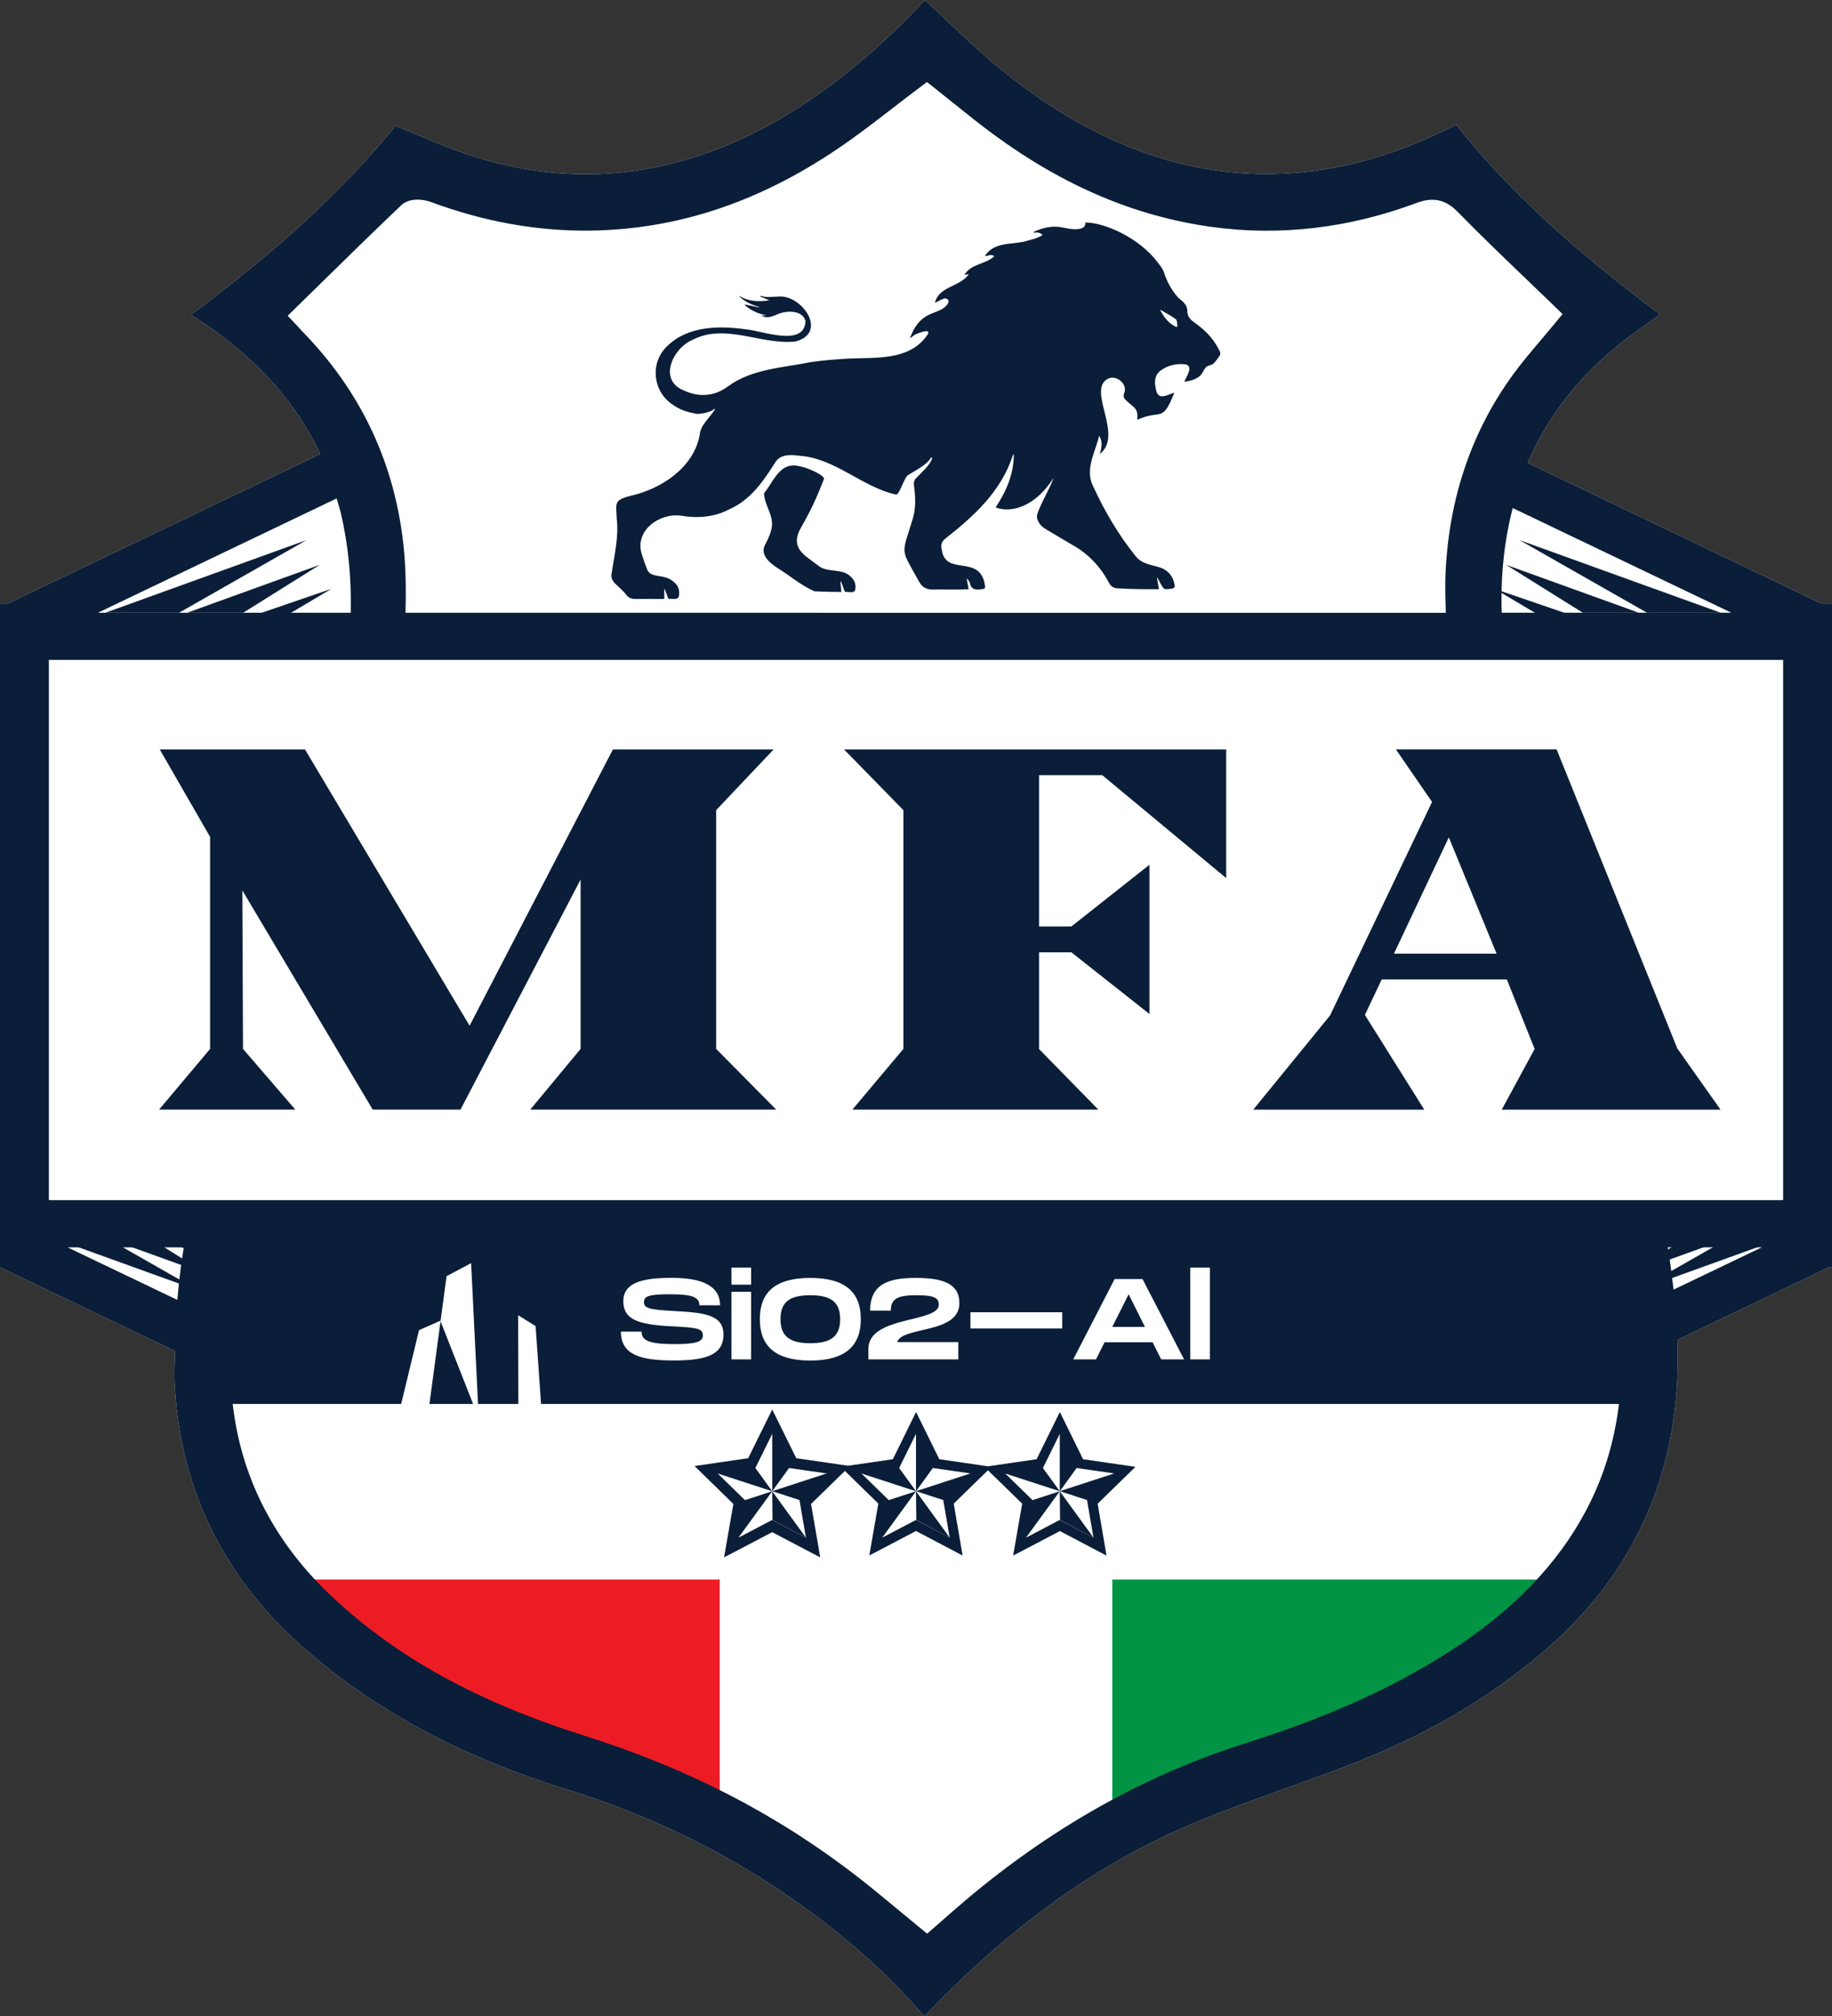 <svg xmlns="http://www.w3.org/2000/svg" viewBox="0 0 250 275.04"><rect x="0" y="0" width="250" height="275.04" fill="#333333" stroke="none"/><path d="M248.53 82.32l-40.06-19.18c2.55-5.93 6.45-11.12 11.71-15.52 1.88-1.57 3.91-2.99 5.88-4.37.17-.11.33-.23.5-.35-12.11-9-20.83-17.1-27.86-25.89-.6.3-1.19.59-1.78.88-14.5 6.99-28.89 7.72-42.76 2.18-7.83-3.13-15.34-8.15-22.94-15.36-1.44-1.37-2.89-2.73-4.35-4.1l-.65-.61c-6.15 6.56-12.23 11.63-18.56 15.49-13.9 8.46-28.3 10.45-42.83 5.9-2.84-.89-5.52-2.01-8.34-3.19-.83-.35-1.66-.7-2.51-1.04-7.12 8.72-16.07 16.99-27.93 25.78.4.26.81.52 1.21.78 7.68 5.08 13.1 11.09 16.44 18.21L1.09 82.32H0v90.52h.01s0 .02-.01.03l23.87 11.42c-.01 1.35-.12 2.7-.06 4.04.62 14.28 6.4 26.4 17.17 36.04 9.75 8.72 21.69 15.19 36.49 19.77 16.07 4.98 30.35 13.18 42.44 24.38 1.87 1.73 3.54 3.56 5.31 5.5l.93 1.02c11.66-12.26 23.73-20.9 36.89-26.4 4.08-1.71 8.29-3.21 12.36-4.67 3.19-1.14 6.49-2.32 9.68-3.58 10.45-4.13 19.15-9.37 26.61-16.02 11.85-10.56 17.66-24.29 17.25-40.81 0-.26-.04-.52-.05-.78l20.76-9.94v-.01h.34V82.31h-1.47z" fill="#fff"/><path fill="#0a1e39" d="M221.57 191.51H30.39l-1.96-23.18h193.14v23.18z"/><path d="M151.76 215.46v32.44c10.23-8.14 46.43-12.98 60.42-32.44h-60.42z" fill="#009444"/><path d="M37.82 215.46c18.88 21.47 50.19 24.3 60.42 32.44v-32.44H37.82z" fill="#ed1c24"/><path d="M98.24 215.46v32.44c11.99 4.23 26.76 17.77 26.76 17.77s14.77-13.54 26.76-17.77v-32.44H98.24z" fill="#fff"/><path d="M79.23 119.98l-16.39 31.38H50.86l-17.79-29.9.09 21.62 7.14 8.28H21.71l6.96-8.28v-28.92l-6.87-11.93h19.82l22.46 37.69 19.56-37.69h21.93l-7.84 8.28v32.57l8.19 8.28H72.36l6.87-8.28v-23.1zm70.65 31.38h-33.56l6.96-8.28v-32.57l-8.1-8.28h52.15v17.55l-16.91-14.04h-8.63v20.64h4.41l10.66-8.42v20.36l-10.66-8.42h-4.41v13.2l8.11 8.28zm55.76-17.76h-17.09l-2.29 4.85 8.1 12.92h-23.34l10.48-12.85 13.92-29.13-4.93-7.16h21.93l16.47 40.79 5.9 8.35h-29.86l4.49-8.28-3.79-9.48zm-15.42-3.51h14.01l-6.52-15.87-7.49 15.87zm58.86-46.51l.39-.81-41-19.63c2.55-5.93 6.45-11.12 11.71-15.52 1.88-1.57 3.91-2.99 5.88-4.37.17-.11.33-.23.5-.35-12.11-9-20.83-17.1-27.86-25.89-.6.3-1.19.59-1.78.88-14.5 6.99-28.89 7.72-42.76 2.18-7.83-3.13-15.34-8.15-22.94-15.36-1.44-1.37-2.89-2.73-4.35-4.1l-.65-.61c-6.15 6.56-12.23 11.63-18.56 15.49-13.9 8.46-28.3 10.45-42.83 5.9-2.84-.89-5.52-2.01-8.34-3.19-.83-.35-1.66-.7-2.51-1.04-7.12 8.72-16.07 16.99-27.93 25.78.4.26.81.52 1.21.78 7.68 5.08 13.1 11.09 16.44 18.21L.15 82.77l1.03 2.16v5.09h248.81v-6.44h-.92zm-235.71 0l32.57-15.59c.19.67.41 1.33.58 2.03 1.02 4.38 1.45 8.88 1.34 13.57H13.37zm41.97 0c.08-3.13.04-6.17-.27-9.1-1.15-10.87-5.5-20.4-12.93-28.34l-2.88-3.07 4.27-4.18c3.76-3.69 7.46-7.31 11.2-10.87 1.18-1.12 3.14-.81 4-.49 7.4 2.74 14.5 3.99 21.7 3.93 11.93-.15 23.03-3.82 33.95-11.21 2.51-1.7 4.88-3.53 7.4-5.47 1.15-.89 2.31-1.78 3.49-2.67l1.23-.92 1.2.95c.79.62 1.59 1.27 2.4 1.92 1.79 1.44 3.65 2.93 5.54 4.32 9.61 7.04 19.34 11.15 29.76 12.58 9.28 1.27 18.68.17 27.92-3.28 2.26-.84 3.95-.47 5.63 1.25 3.05 3.12 6.26 6.2 9.37 9.18 1.2 1.15 2.4 2.3 3.59 3.45l1.32 1.28-1.17 1.42c-.58.7-1.17 1.4-1.78 2.12-1.29 1.52-2.63 3.1-3.82 4.73-5.75 7.9-8.86 17.21-9.22 27.68-.05 1.58.02 3.19.06 4.8H55.34zm149.59 0v-.03c-.17-5.09.36-9.83 1.5-14.25l29.83 14.28h-31.33zM250 163.71H1.19v6.33c-.4.95-.82 1.85-1.19 2.83l23.87 11.42c-.01 1.35-.12 2.7-.06 4.04.62 14.28 6.4 26.4 17.17 36.04 9.75 8.72 21.69 15.19 36.49 19.77 16.07 4.98 30.35 13.18 42.44 24.38 1.87 1.73 3.54 3.56 5.31 5.5l.93 1.02c11.66-12.26 23.73-20.9 36.89-26.4 4.08-1.71 8.29-3.21 12.36-4.67 3.19-1.14 6.49-2.32 9.68-3.58 10.45-4.13 19.15-9.37 26.61-16.02 11.85-10.56 17.66-24.29 17.25-40.81 0-.26-.04-.52-.05-.78l20.76-9.94c-.37-.93-.77-1.8-1.16-2.7h1.49v-6.44zM9.22 170.15h15.86c-.41 2.42-.66 4.8-.88 7.17l-14.98-7.17zm207.26 35.82c-3.96 7.49-10.14 13.86-18.9 19.45-7.68 4.91-16.51 8.86-27.79 12.43-14.42 4.57-27.97 12.41-40.28 23.31l-2.99 2.61-1.3-1.07c-.85-.7-1.69-1.4-2.53-2.09-1.8-1.49-3.58-2.97-5.4-4.39-11.01-8.59-23.25-14.94-37.43-19.42-14.7-4.64-25.68-10.68-34.55-19-7.23-6.78-11.68-14.84-13.22-23.94-1.03-6.07-.92-12.62.32-20.62.16-1.04.42-2.06.61-3.1h186.8c.31 1.7.59 3.39.81 5.05 1.66 12.48.34 22.25-4.15 30.77zm11.9-30.06c-.22-1.89-.46-3.8-.79-5.76h12.83l-12.03 5.76z" fill="#0a1e39"/><path d="M14.39 83.58h10.05l17.38-9.9-27.43 9.9zm11.16 0h7.64l10.45-6.53-18.09 6.53zm8.43.6l4.52.13 6.71-3.98-11.23 3.85zm173.39-10.5l17.38 9.9h10.05l-27.43-9.9zm-1.83 3.37l10.45 6.53h7.64l-18.09-6.53zm-1.57 3.28l6.71 3.98 4.52-.13-11.23-3.85zm37.32 89.27h-6.59l-11.39 6.49 17.98-6.49zm-7.32 0h-5.01l-6.85 4.28 11.86-4.28zm-5.53-.39l-2.96-.09-4.4 2.61 7.36-2.52zM27.2 176.09l-11.39-6.49H9.22l17.98 6.49zm1.2-2.21l-6.85-4.28h-5.01l11.86 4.28zm1.03-2.15l-4.4-2.61-2.96.09 7.36 2.52zM0 82.32h6.67v90.52H0zm243.33 0H250v90.52h-6.67zm-85.45-3.48c.09.48.17.96.27 1.53-1.98.02-3.78 0-5.72-.12-.52-.03-.88-.33-1.13-.8-1.14-2.16-2.76-3.87-4.89-5.08-1.22-.69-2.4-1.44-3.61-2.14-.66-.38-1.14-.87-1.3-1.65-.11-.84 1.89-4.09 2.25-5.36-2.39 3.78-5.63 4.84-7.89 4 1.43-2.13 2.46-4.48 2.49-7.17-.03-.01-.06-.03-.1-.04-1.6 5.01-5.32 8.38-9.32 11.52-.46.39-.58.89-.41 1.46.52 3.76 5.34.42 5.91 5.01.04.35-.25.36-.53.37-.74.13-1.37.08-1.55-.85-.05-.24-.25-.44-.44-.63.09.48.18.96.27 1.49-1.63.09-3.23 0-4.85.04-.87.01-1.5-.29-1.91-1.08-2.67-4.79-2.36-3.51-.83-8.69.38-1.32.34-2.66.19-4.01-.07-.54-.2-1.07.3-1.47.76-.84 1.73-1.58 2.14-2.66-.05-.04-.1-.09-.15-.13-.55 1.04-2.17 1.79-3.15 2.43-.56.33-1.17 2.76-1.66 2.65-4.69-1.04-8.28-4.99-13.27-5.3-1.2-.17-2.6-.19-3.27 1.03-1.59 2.53-3.36 5.04-6.19 6.28-2.05 1.09-4.34 1.25-6.59.88-2.92-.42-6.36 2-5.37 5.22.2.67.44 1.33.69 1.98.51 1.51 2.33.56 3.73 1.87.58.47.77 1.08.67 1.8-.07.73-.96.4-1.46.47-.16-.45-.32-.89-.48-1.33-.02 0-.05 0-.07.01v1.33c-1.34 0-2.65-.01-3.98 0-.53 0-.93-.16-1.26-.62-.33-.46-.8-.83-1.21-1.24-.43-.36-.83-.85-.76-1.44.36-2.56 1.03-5.08.72-7.68-.06-2.02-.46-2.47 1.79-3.06 4.22-.93 8.67-3.79 9.53-8.3.11-1.46 1.4-2.34 2.09-3.54-.03-.02-.06-.05-.09-.07-.41.54-2.13.76-2.45.7-1.13-.21-2.23-.52-3.18-1.22-2.8-1.78-3.22-5.84-.72-8.09 2.81-2.7 7.07-2.73 10.7-2.21 2.17.18 7.98 2.49 8.09-1.15-.43-1.56-2.72-1.45-3.95-.85-.65.27-1.38.55-2.06.13.29-.02.49-.04.69-.05-1.14-.19-2.09-.65-2.97-1.39.02-.03.04-.05.06-.08l1.89.39c0-.02 0-.04.01-.06-1.06-.32-2.03-.73-2.81-1.55 1.28.78 2.65.89 4.21.64-.48-.2-.86-.35-1.24-.51 0-.04.02-.07.03-.11.81.29 1.64.13 2.46.11 3.25-.25 6.8 4.98 2.31 6.13-4.69.52-9.49-2.56-14.05-.22-2.73 1.17-4.74 5.54-1.12 6.93 2 .9 4.06.8 5.89-.53 3.29-2.46 7.53-2.58 11.41-3.37 1.6-.23 3.21-.36 4.83-.46 3.87-.22 8.61.39 11.08-3.3.55-.94-1.3-.17-1.63-.03-.27.12-.48.37-.78.53 1.49-4.09 3.93-2.98 5.13-4.65.32-.5 0-.84-.5-.75-.42.14-.81.38-1.22.58.49-2.26 3.46-2.18 4.62-3.91-.26.04-.41.06-.6.09.96-1.56 2.84-1.39 4.08-2.54-.48-.37-.86.03-1.28-.04 1.19-1.86 3.43-1.55 5.31-1.94.85-.25 1.81-.42 2.55-.91-.35-.37-.75-.39-1.19-.31-.01-.03-.03-.07-.04-.1 1.26-.62 2.68-.92 4.08-.6 2.5.57 3.09-.07 2.98-.7 2.66 0 7.44 2.12 9.96 5.54.27.37.62.79.77 1.25.43 1.31 1.07 2.5 2 3.52 2.08 1.52.47 1.91 1.89 3.13 1.57 1.11 2.74 2.17 3.62 3.91.28.46.24.71-.12 1.12-.29.4-.57.9-1.09 1-1.39.31-.29 1.8-3.52 2.26.29-.74 1.41-2.26-.01-2.4-1.15-.09-2.25.17-3.18.84-.85.61-.92 1.53-.7 2.48.26 1.7 1.41.93 2.54.55-1.68 4.28-1.8 2.21-5.07 3.72.17-1.66-.49-1.65-1.53-2.67-.31-.28-.42-.57-.24-1 .47-1.23-1.03-2.46-2.19-1.96-3.02 1.52 2.18 7.7-1.14 10.28.22-.81.43-1.62-.09-2.48-.58 2.37-2.03 4.68-.77 7.02 1.54 3.34 3.43 6.53 5.73 9.39.81 1.08 2.17 1.19 3.37 1.57 1.05.37 1.69 1.12 1.93 2.2.11.5.01.64-.48.69-.31.03-.67.12-.92 0-.4-.34-.61-1.05-.93-1.5-.02.01-.03.02-.05.03zm2.63-34.24c.06-.02.11-.05.17-.07-.06-.33-.01-.82-.21-.97-.63-.49-1.36-.85-2.17-1.33.55 1.11 1.21 1.9 2.21 2.37z" fill="#0a1e39"/><path d="M115.3 80.73c-.19-.5-.36-.96-.53-1.41-.03.01-.05.02-.08.03.04.44.08.89.12 1.4-1.25 0-2.43-.04-3.67-.09-1.84-.8-3.44-2.21-5.17-3.26-1.07-.73-2.31-1.81-1.51-3.19.26-.53.54-1.06.7-1.63.73-2.07-.82-3.39-.9-5.3 1.15-1.35 1.92-3.72 3.97-3.79 1.6 0 4.4 1.39 4.21 1.86-1.02 2.62-1.79 4.28-3.19 6.72-.85 1.57-.65 2.71.75 3.84.59.47 1.21.89 1.81 1.36 1.32.9 3.17.19 4.35 1.46.49.46.67 1.02.55 1.69-.13.61-.97.24-1.4.33z" fill="#0a1e39"/><path d="M87.55 181.66c0 1.16.94 1.69 4.51 1.69 2.96 0 3.85-.33 3.85-1.19 0-.91-.63-1.06-4.18-1.24-4.78-.22-6.67-.97-6.67-3.43s2.46-3.18 6.56-3.18 6.64 1.03 6.64 3.74h-2.82c0-1.21-1.21-1.5-4.13-1.5-2.77 0-3.43.27-3.43 1.08s.66 1 3.85 1.19c4.32.23 7 .47 7 3.24 0 2.93-2.77 3.52-6.83 3.52-4.49 0-7.17-.77-7.17-3.93h2.82zm14.95-8.75v2.33h-2.68v-2.33h2.68zm0 3.3v9.22h-2.68v-9.22h2.68zm1.19 3.73c0-3.63 2.07-5.62 6.89-5.62s6.89 2 6.89 5.62-2.08 5.65-6.89 5.65-6.89-2-6.89-5.65zm10.96 0c0-2.22-1.13-3.26-4.07-3.26s-4.07 1.02-4.07 3.26 1.14 3.29 4.07 3.29 4.07-1.05 4.07-3.29zm7.79 3.13h8.33v2.36H118.5v-1.42c0-4.56 9.61-3.54 9.61-6.03 0-.91-.58-1.3-3.01-1.3s-3.54.36-3.54 2.1h-2.82c0-3.65 2.57-4.46 6.2-4.46s5.98.72 5.98 3.44c0 4.24-7.8 3.13-8.49 5.31zm22.51-4.07v2.22h-12.52V179h12.52zm12.34 4.1h-6.56l-1.17 2.33h-3.1l5.65-10.96h3.8l5.67 10.96h-3.12l-1.17-2.33zm-1.05-2.1l-2.22-4.45-2.24 4.45h4.46zm8.87-8.09v12.52h-2.68v-12.52h2.68zm-99.78 20.56l-1.04-21.17-3.35 1.78-2.6 19.39h-4.07l2.91-12.02 2.91-1.29m10.65 13.31l-.03-14.06 2.38 1.48.88 12.58h-3.23z" fill="#fff"/><path fill="#0a1e39" d="M105.42 207.33l4.56 2.42-4.6-6.33.04 3.91zm19.62 0l4.56 2.42-4.6-6.33.04 3.91z"/><path d="M154.91 200.08l-2.65-.38-4.46-.65-1.99-4.04-1.18-2.4-1.18 2.4-1.99 4.04-4.46.65-2.18.32-2.18-.32-4.46-.65-1.99-4.04-1.18-2.4-1.18 2.4-1.99 4.04-4.46.65-1.67.24-2.67-.39-4.38-.64-1.96-3.97-1.32-2.67-1.32 2.67-1.96 3.97-4.38.64-2.94.43 2.13 2.08 3.17 3.09-.76 4.36-.51 2.93 2.64-1.38 3.93-2.06 3.92 2.06 2.63 1.38-.5-2.93-.75-4.36 3.17-3.09 1.45-1.41 1.34 1.31 3.22 3.14-.77 4.44-.46 2.64 2.37-1.24 4-2.1 3.99 2.1 2.37 1.25-.45-2.64-.76-4.44 3.22-3.14 1.45-1.41 1.45 1.41 3.22 3.14-.77 4.44-.46 2.64 2.38-1.24 4-2.1 3.99 2.1 2.37 1.25-.45-2.64-.76-4.44 3.22-3.14 1.92-1.87zm-45.81 4.55l.88 5.12-4.6-2.42-4.61 2.42 4.61-6.33-3.72 1.21-3.72-3.63 7.44 2.42-2.3-3.17 2.3-4.66v7.83l2.3-3.17 5.13.74-7.43 2.42 3.72 1.21 3.71-3.63-3.72 3.63zm19.62 0l.88 5.12-4.6-2.42-4.61 2.42 4.61-6.33-3.72 1.21-3.72-3.63 7.44 2.42-2.3-3.17 2.3-4.66v7.83l2.3-3.17 5.13.74-7.43 2.42 3.72 1.21 3.71-3.63-3.72 3.63zm19.62 0l.88 5.12-4.6-2.42-4.61 2.42 4.61-6.33-3.72 1.21-3.72-3.63 7.44 2.42-2.3-3.17 2.3-4.66v7.83l2.3-3.17 5.13.74-7.43 2.42 3.72 1.21 3.71-3.63-3.72 3.63z" fill="#0a1e39"/><path fill="#0a1e39" d="M144.66 207.33l4.56 2.42-4.6-6.33.04 3.91z"/></svg>